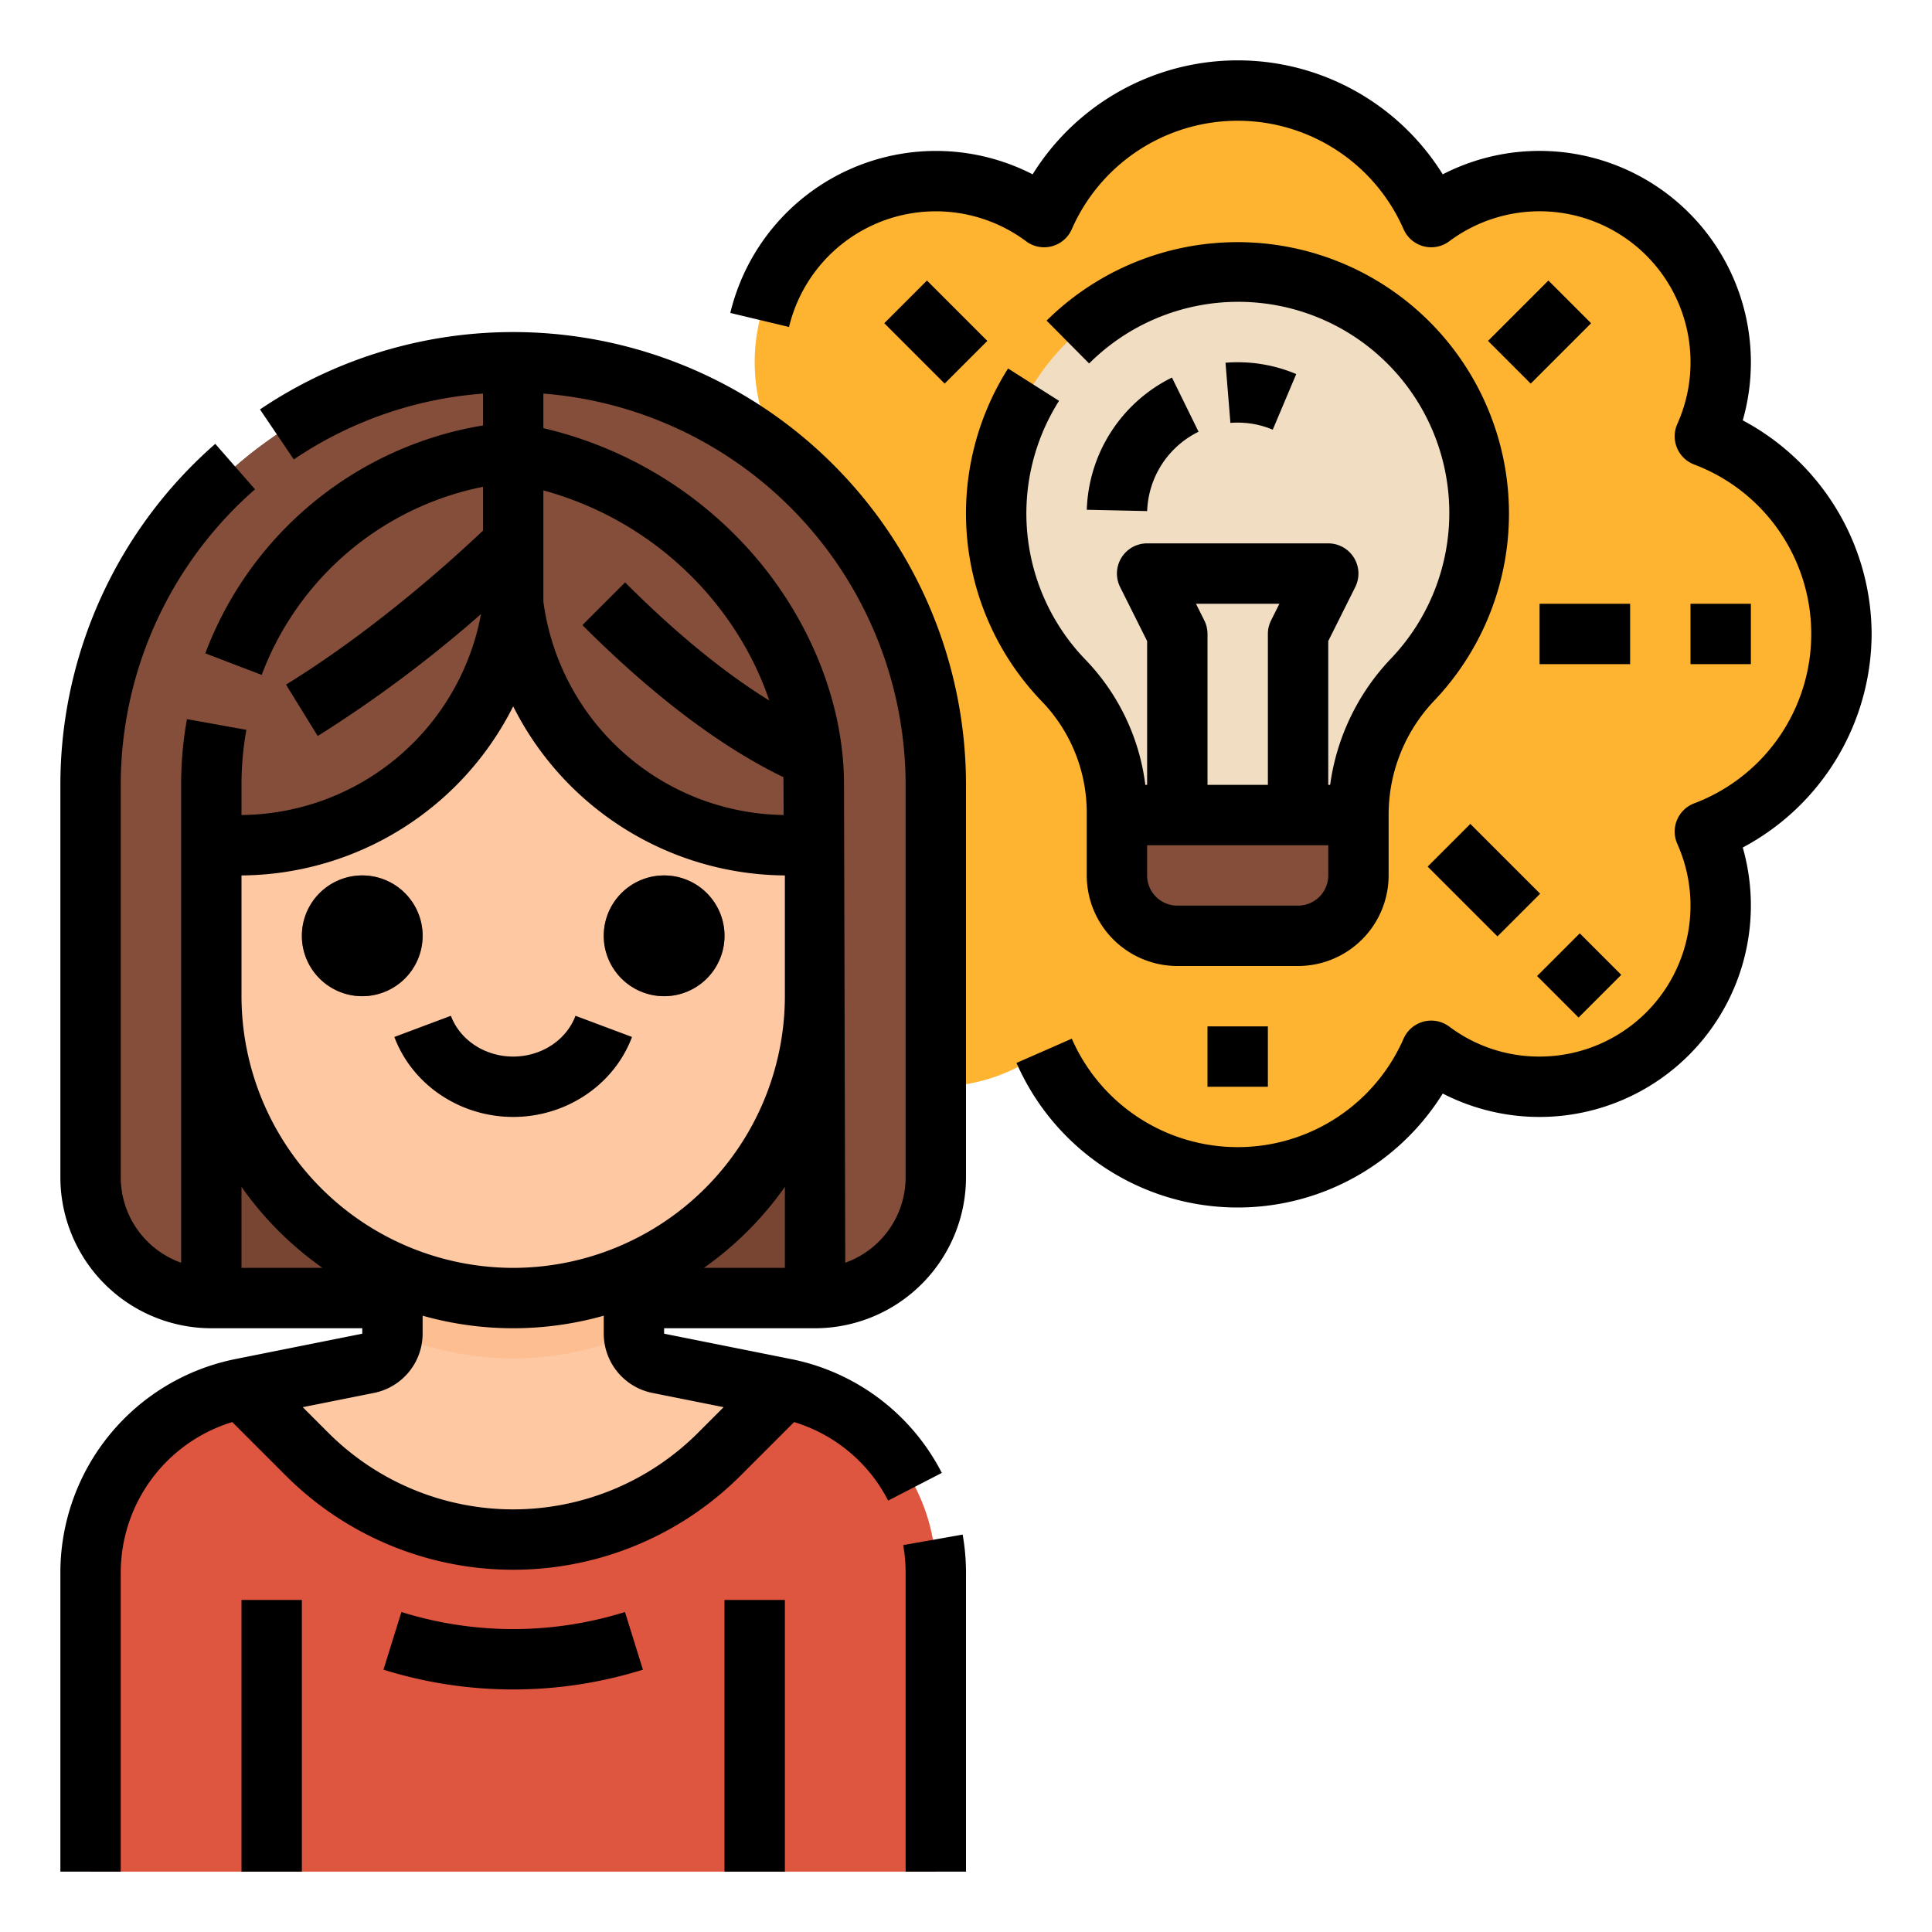<svg xmlns="http://www.w3.org/2000/svg" viewBox="0 0 512 512" width="512" height="512"><g id="Filled_outline" data-name="Filled outline"><path d="M488,168a56.011,56.011,0,0,0-36.193-52.384,48,48,0,0,0-72.513-58.089,56,56,0,0,0-102.588,0,48,48,0,0,0-72.513,58.089,56.006,56.006,0,0,0,0,104.768,48,48,0,0,0,72.513,58.089,56,56,0,0,0,102.588,0,48,48,0,0,0,72.513-58.089A56.011,56.011,0,0,0,488,168Z" style="fill:#ffb431"></path><path d="M392,136a64,64,0,1,0-110.1,44.369A50.687,50.687,0,0,1,296,215.553V216h64v-.442a51.909,51.909,0,0,1,14.506-35.611A63.735,63.735,0,0,0,392,136Z" style="fill:#f1ddc1"></path><path d="M296,216h64a0,0,0,0,1,0,0v16a16,16,0,0,1-16,16H312a16,16,0,0,1-16-16V216A0,0,0,0,1,296,216Z" style="fill:#844e3a"></path><path d="M24,312a32,32,0,0,0,32,32H216a32,32,0,0,0,32-32V208A112,112,0,0,0,136,96h0A112,112,0,0,0,24,208Z" style="fill:#784533"></path><path d="M248,416.79V496H24V416.79A49.751,49.751,0,0,1,64,368l33.57-6.71a8,8,0,0,0,6.43-7.85V312h64v41.44a8,8,0,0,0,6.43,7.85L208,368A49.752,49.752,0,0,1,248,416.79Z" style="fill:#fdc8a2"></path><path d="M168,312v41.33a80.1,80.1,0,0,1-64,0V312Z" style="fill:#fdbf92"></path><path d="M104,160h64a48,48,0,0,1,48,48v56a80,80,0,0,1-80,80h0a80,80,0,0,1-80-80V208a48,48,0,0,1,48-48Z" style="fill:#fdc8a2"></path><circle cx="96" cy="248" r="16" style="fill:#844e3a"></circle><circle cx="176" cy="248" r="16" style="fill:#844e3a"></circle><path d="M248,208V312a32,32,0,0,1-32,32V224h-7.5c-.28,0-.56,0-.83-.01A73.056,73.056,0,0,1,136,160a73.037,73.037,0,0,1-72,63.99c-.17.01-.33.01-.5.01H56V344a31.991,31.991,0,0,1-32-32V208A111.983,111.983,0,0,1,128,96.29c2.64-.2,5.31-.29,8-.29s5.36.09,8,.29A111.977,111.977,0,0,1,248,208Z" style="fill:#844e3a"></path><path d="M208,368h0l-17.373,17.373A77.254,77.254,0,0,1,136,408h0a77.254,77.254,0,0,1-54.627-22.627L64,368h0a49.759,49.759,0,0,0-40,48.792V496H248V416.792A49.759,49.759,0,0,0,208,368Z" style="fill:#de5540"></path><path d="M496,168a64.386,64.386,0,0,1-34.15,56.6A56.032,56.032,0,0,1,382.342,289.8a63.992,63.992,0,0,1-112.958-8.114l14.652-6.428a47.994,47.994,0,0,0,87.928,0,8,8,0,0,1,12.117-3.193A39.641,39.641,0,0,0,408,280a40.006,40.006,0,0,0,36.508-56.353,8,8,0,0,1,4.472-10.75,48,48,0,0,0,0-89.794,8,8,0,0,1-4.472-10.75,40,40,0,0,0-60.427-48.416,8,8,0,0,1-12.117-3.193,47.994,47.994,0,0,0-87.928,0,8,8,0,0,1-12.117,3.193A40.013,40.013,0,0,0,209.1,86.654l-15.561-3.722A56.052,56.052,0,0,1,273.658,46.2a63.989,63.989,0,0,1,108.684,0A56.027,56.027,0,0,1,461.85,111.4,64.386,64.386,0,0,1,496,168ZM280.659,106.224a55.765,55.765,0,0,0,7,68.595A58.209,58.209,0,0,1,303.525,208H304V169.889l-7.155-14.311A8,8,0,0,1,304,144h48a8,8,0,0,1,7.155,11.578L352,169.889V208h.5a60.287,60.287,0,0,1,16.2-33.551,55.94,55.94,0,0,0-80.07-78.126l-11.27-11.357A71.942,71.942,0,0,1,380.317,185.445,43.837,43.837,0,0,0,368,215.558V232a24.028,24.028,0,0,1-24,24H312a24.028,24.028,0,0,1-24-24V215.553a42.468,42.468,0,0,0-11.865-29.634,71.764,71.764,0,0,1-8.987-88.265ZM316.944,160l2.211,4.422A7.994,7.994,0,0,1,320,168v40h16V168a7.994,7.994,0,0,1,.845-3.578L339.056,160ZM304,232a8.009,8.009,0,0,0,8,8h32a8.009,8.009,0,0,0,8-8v-8H304Zm24-120a23.764,23.764,0,0,1,9.292,1.872l6.222-14.741A39.759,39.759,0,0,0,327.943,96l-.541,0c-.875.013-1.76.056-2.63.126l1.3,15.948c.515-.043,1.04-.068,1.5-.075Zm-10.369,2.416-7.053-14.362a40.5,40.5,0,0,0-22.568,35.039l16,.349A24.35,24.35,0,0,1,317.631,114.416ZM464,160H448v16h16Zm-32,0H408v16h24ZM336,288V272H320v16ZM394.343,90.343l11.314,11.314,16-16L410.343,74.343Zm35.314,168-11-11-11.314,11.314,11,11Zm-51.314-28.686,18.5,18.5,11.314-11.314-18.5-18.5Zm-144-144,16,16,11.314-11.314-16-16ZM256,496V416.79a58.078,58.078,0,0,0-.887-10.112l-15.755,2.792a42.06,42.06,0,0,1,.642,7.32V496ZM112,248a16,16,0,1,0-16,16A16.019,16.019,0,0,0,112,248Zm64,16a16,16,0,1,0-16-16A16.019,16.019,0,0,0,176,264Zm-8.509,10.808-14.982-5.616C150.086,275.657,143.452,280,136,280s-14.086-4.343-16.509-10.808l-14.982,5.616C109.26,287.483,121.915,296,136,296S162.74,287.483,167.491,274.808ZM32,496H16V416.79a57.751,57.751,0,0,1,46.435-56.636L96,353.445V352H56a40.045,40.045,0,0,1-40-40V208a120.045,120.045,0,0,1,41.05-90.374l10.532,12.046A104.041,104.041,0,0,0,32,208V312a24.041,24.041,0,0,0,16,22.629V207.877a97.67,97.67,0,0,1,1.546-17.3l15.746,2.84A81.674,81.674,0,0,0,64,207.877v8.111a65.163,65.163,0,0,0,63.475-53.258A338.251,338.251,0,0,1,84.2,195.052l-8.4-13.619c24.253-14.955,45.348-34.3,52.2-40.824V129.015a76.4,76.4,0,0,0-7.972,2.021,79.259,79.259,0,0,0-50.676,47.821l-14.945-5.714a95.165,95.165,0,0,1,60.877-57.388A90.486,90.486,0,0,1,128,112.762v-8.455a103.314,103.314,0,0,0-50.142,17.45L68.9,108.5A120.016,120.016,0,0,1,256,208V312a40.045,40.045,0,0,1-40,40H176v1.44l33.568,6.715a57.49,57.49,0,0,1,40.023,30.183l-14.22,7.333a41.541,41.541,0,0,0-24.924-20.805l-14.163,14.163a85.253,85.253,0,0,1-120.568,0L61.552,376.865A41.731,41.731,0,0,0,32,416.79ZM208,314.538A88.742,88.742,0,0,1,186.538,336H208ZM144,113.472a105.628,105.628,0,0,1,55.893,33.78c15.108,17.531,23.774,39.627,23.774,60.625L224,334.629A24.042,24.042,0,0,0,240,312V208a104.139,104.139,0,0,0-96-103.695Zm0,45.953a65.155,65.155,0,0,0,63.667,56.556s-.029-9.379-.049-10.017c-16.682-8.083-34.572-21.6-53.275-40.307l11.314-11.314c13.393,13.394,26.184,23.863,38.208,31.3-8.173-24.248-29.206-47.265-59.865-55.69ZM85.462,336A88.742,88.742,0,0,1,64,314.538V336ZM136,336a72.081,72.081,0,0,0,72-72V232a81.24,81.24,0,0,1-72-44.814A81.24,81.24,0,0,1,64,232v32A72.081,72.081,0,0,0,136,336ZM80.228,372.915l6.8,6.8a69.257,69.257,0,0,0,97.942,0l6.8-6.8-18.91-3.78A16.051,16.051,0,0,1,160,353.44v-4.767a88.228,88.228,0,0,1-48,0v4.767a16.05,16.05,0,0,1-12.857,15.694ZM64,496H80V424H64Zm128,0h16V424H192Zm-85.623-68.8-4.754,15.278a115.2,115.2,0,0,0,68.754,0L165.623,427.2A99.286,99.286,0,0,1,106.377,427.2Z"></path></g></svg>